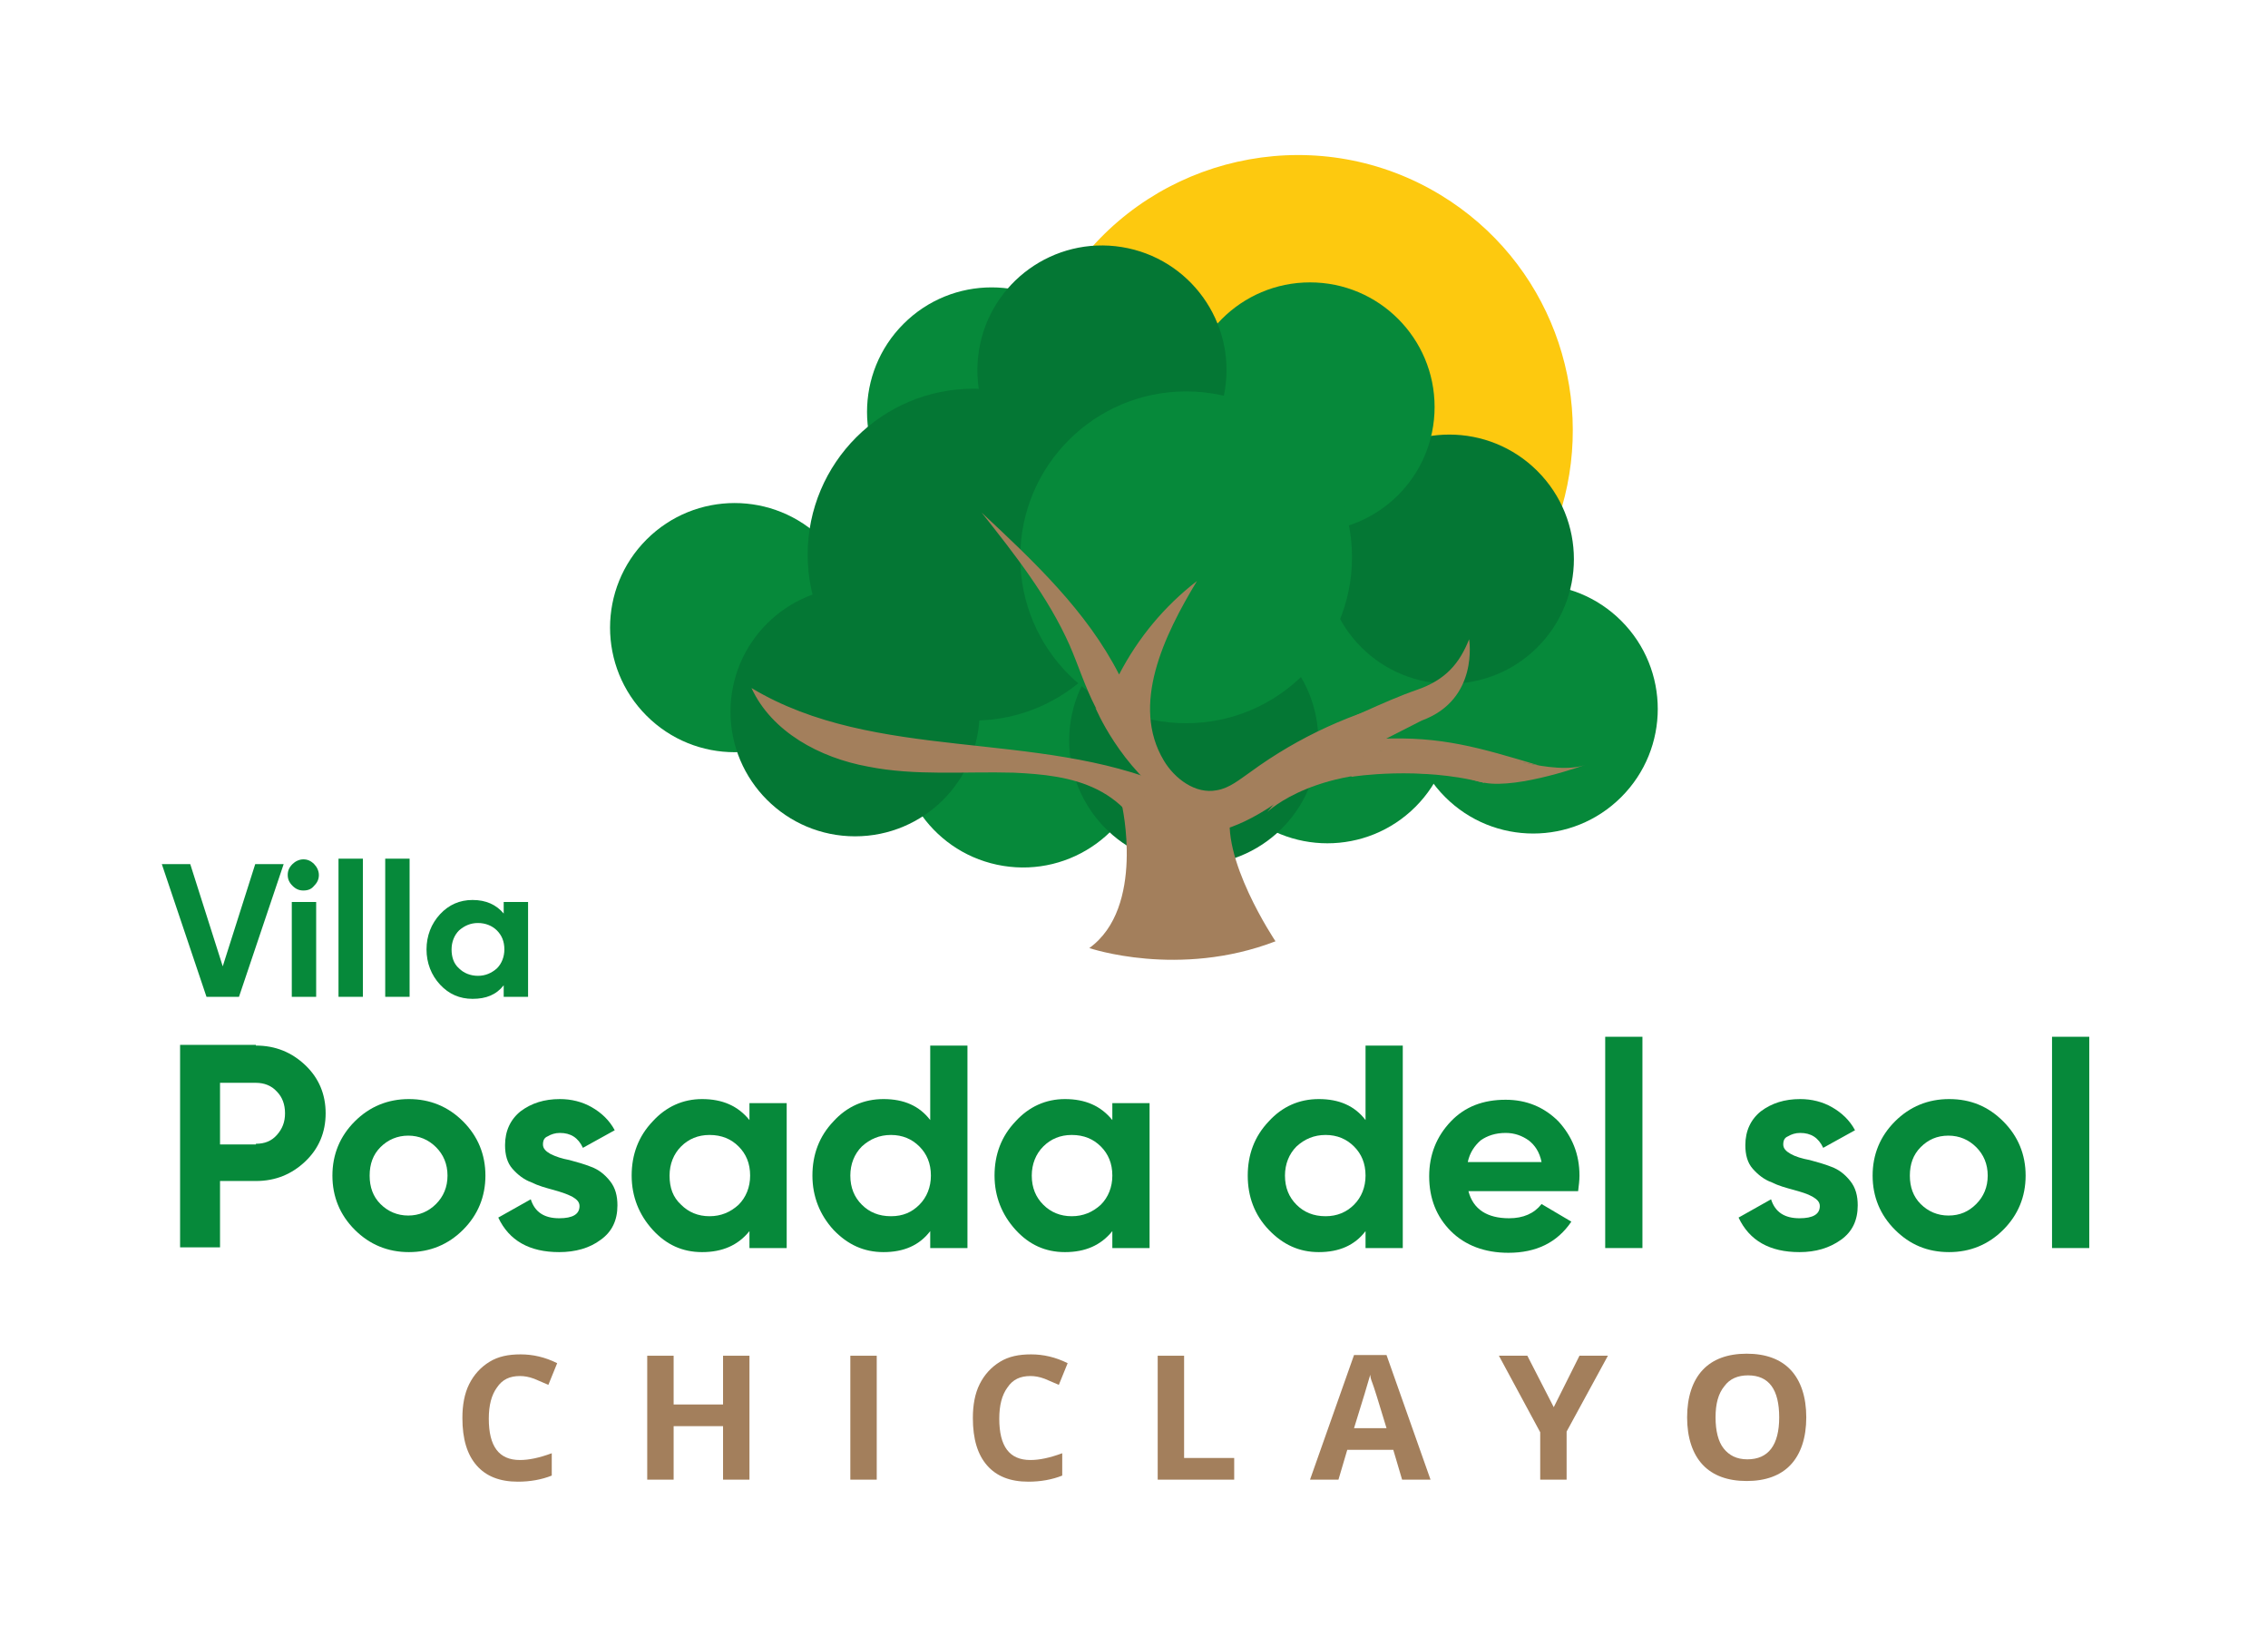 <?xml version="1.0" encoding="utf-8"?>
<!-- Generator: Adobe Illustrator 24.3.0, SVG Export Plug-In . SVG Version: 6.00 Build 0)  -->
<svg version="1.1" id="Capa_1" xmlns="http://www.w3.org/2000/svg" xmlns:xlink="http://www.w3.org/1999/xlink" x="0px" y="0px"
	 viewBox="0 0 335 241.7" style="enable-background:new 0 0 335 241.7;" xml:space="preserve">
<style type="text/css">
	.st0{fill:#A37F5C;}
	.st1{fill:#06893A;}
	.st2{fill:#FDC90F;}
	.st3{fill:#047734;}
</style>
<g>
	<g>
		<path class="st0" d="M76.8,203.2c-1.5,0-2.6,0.5-3.4,1.7c-0.8,1.1-1.2,2.6-1.2,4.6c0,4.1,1.5,6.1,4.6,6.1c1.3,0,2.8-0.3,4.7-1v3.3
			c-1.5,0.6-3.2,0.9-5,0.9c-2.7,0-4.7-0.8-6.1-2.4c-1.4-1.6-2.1-3.9-2.1-7c0-1.9,0.3-3.6,1-5c0.7-1.4,1.7-2.5,3-3.3
			c1.3-0.8,2.8-1.1,4.6-1.1c1.8,0,3.6,0.4,5.4,1.3l-1.3,3.2c-0.7-0.3-1.4-0.6-2.1-0.9C78.1,203.3,77.4,203.2,76.8,203.2z"/>
		<path class="st0" d="M110.7,218.5h-3.9v-7.9h-7.3v7.9h-3.9v-18.3h3.9v7.2h7.3v-7.2h3.9V218.5z"/>
		<path class="st0" d="M125.6,218.5v-18.3h3.9v18.3H125.6z"/>
		<path class="st0" d="M152.2,203.2c-1.5,0-2.6,0.5-3.4,1.7c-0.8,1.1-1.2,2.6-1.2,4.6c0,4.1,1.5,6.1,4.6,6.1c1.3,0,2.8-0.3,4.7-1
			v3.3c-1.5,0.6-3.2,0.9-5,0.9c-2.7,0-4.7-0.8-6.1-2.4c-1.4-1.6-2.1-3.9-2.1-7c0-1.9,0.3-3.6,1-5c0.7-1.4,1.7-2.5,3-3.3
			c1.3-0.8,2.8-1.1,4.6-1.1c1.8,0,3.6,0.4,5.4,1.3l-1.3,3.2c-0.7-0.3-1.4-0.6-2.1-0.9C153.5,203.3,152.8,203.2,152.2,203.2z"/>
		<path class="st0" d="M171,218.5v-18.3h3.9v15.1h7.4v3.2H171z"/>
		<path class="st0" d="M207.1,218.5l-1.3-4.4H199l-1.3,4.4h-4.2l6.5-18.4h4.8l6.5,18.4H207.1z M204.8,210.9c-1.2-4-1.9-6.2-2.1-6.7
			c-0.2-0.5-0.3-0.9-0.3-1.2c-0.3,1.1-1.1,3.7-2.4,7.9H204.8z"/>
		<path class="st0" d="M229.5,207.8l3.8-7.6h4.2l-6.1,11.2v7.1h-3.9v-7l-6.1-11.3h4.2L229.5,207.8z"/>
		<path class="st0" d="M266.8,209.3c0,3-0.8,5.4-2.3,7c-1.5,1.6-3.7,2.4-6.5,2.4c-2.8,0-5-0.8-6.5-2.4c-1.5-1.6-2.3-4-2.3-7
			s0.8-5.4,2.3-7c1.5-1.6,3.7-2.4,6.5-2.4c2.8,0,5,0.8,6.5,2.4S266.8,206.3,266.8,209.3z M253.4,209.3c0,2,0.4,3.6,1.2,4.6
			c0.8,1,1.9,1.6,3.5,1.6c3.1,0,4.7-2.1,4.7-6.2c0-4.1-1.5-6.2-4.6-6.2c-1.5,0-2.7,0.5-3.5,1.6C253.8,205.8,253.4,207.3,253.4,209.3
			z"/>
	</g>
	<g>
		<path class="st1" d="M37.8,154.4c2.9,0,5.3,1,7.3,2.9c2,1.9,3,4.3,3,7.1c0,2.8-1,5.2-3,7.1c-2,1.9-4.4,2.9-7.3,2.9h-5.3v9.8h-5.9
			v-29.9H37.8z M37.8,168.9c1.3,0,2.3-0.4,3.1-1.3c0.8-0.9,1.2-1.9,1.2-3.2c0-1.3-0.4-2.4-1.2-3.2c-0.8-0.9-1.9-1.3-3.1-1.3h-5.3
			v9.1H37.8z"/>
		<path class="st1" d="M68.4,181.6c-2.2,2.2-4.9,3.3-8,3.3s-5.8-1.1-8-3.3s-3.3-4.9-3.3-8s1.1-5.8,3.3-8c2.2-2.2,4.9-3.3,8-3.3
			s5.8,1.1,8,3.3c2.2,2.2,3.3,4.9,3.3,8S70.6,179.4,68.4,181.6z M56.2,177.8c1.1,1.1,2.5,1.7,4.1,1.7s3-0.6,4.1-1.7
			c1.1-1.1,1.7-2.5,1.7-4.2c0-1.7-0.6-3.1-1.7-4.2c-1.1-1.1-2.5-1.7-4.1-1.7s-3,0.6-4.1,1.7c-1.1,1.1-1.6,2.5-1.6,4.2
			C54.6,175.3,55.1,176.7,56.2,177.8z"/>
		<path class="st1" d="M80.2,169c0,0.6,0.4,1,1.1,1.4c0.8,0.4,1.7,0.7,2.8,0.9c1.1,0.3,2.2,0.6,3.2,1c1.1,0.4,2,1.1,2.8,2.1
			c0.8,1,1.1,2.2,1.1,3.6c0,2.2-0.8,3.9-2.5,5.1c-1.6,1.2-3.7,1.8-6.1,1.8c-4.4,0-7.4-1.7-9-5.1l4.8-2.7c0.6,1.9,2,2.8,4.2,2.8
			c2,0,3-0.6,3-1.8c0-0.6-0.4-1-1.1-1.4c-0.8-0.4-1.7-0.7-2.8-1c-1.1-0.3-2.2-0.6-3.2-1.1c-1.1-0.4-2-1.1-2.8-2
			c-0.8-0.9-1.1-2.1-1.1-3.5c0-2.1,0.8-3.8,2.3-5c1.6-1.2,3.5-1.8,5.8-1.8c1.7,0,3.3,0.4,4.7,1.2c1.4,0.8,2.6,1.9,3.4,3.4l-4.7,2.6
			c-0.7-1.5-1.8-2.2-3.4-2.2c-0.7,0-1.3,0.2-1.8,0.5C80.4,168,80.2,168.4,80.2,169z"/>
		<path class="st1" d="M110.7,162.9h5.5v21.4h-5.5v-2.5c-1.7,2.1-4,3.1-7,3.1c-2.9,0-5.3-1.1-7.3-3.3s-3.1-4.9-3.1-8s1-5.8,3.1-8
			c2-2.2,4.5-3.3,7.3-3.3c3,0,5.3,1,7,3.1V162.9z M100.6,177.9c1.1,1.1,2.5,1.7,4.2,1.7c1.7,0,3.1-0.6,4.3-1.7
			c1.1-1.1,1.7-2.6,1.7-4.3c0-1.8-0.6-3.2-1.7-4.3c-1.1-1.1-2.5-1.7-4.3-1.7c-1.7,0-3.1,0.6-4.2,1.7c-1.1,1.1-1.7,2.6-1.7,4.3
			C98.9,175.4,99.4,176.8,100.6,177.9z"/>
		<path class="st1" d="M137.4,154.4h5.5v29.9h-5.5v-2.5c-1.6,2.1-3.9,3.1-6.9,3.1c-2.9,0-5.3-1.1-7.4-3.3c-2-2.2-3.1-4.9-3.1-8
			s1-5.8,3.1-8c2-2.2,4.5-3.3,7.4-3.3c3,0,5.3,1,6.9,3.1V154.4z M127.3,177.9c1.1,1.1,2.5,1.7,4.3,1.7s3.1-0.6,4.2-1.7
			c1.1-1.1,1.7-2.6,1.7-4.3c0-1.8-0.6-3.2-1.7-4.3c-1.1-1.1-2.5-1.7-4.2-1.7s-3.1,0.6-4.3,1.7c-1.1,1.1-1.7,2.6-1.7,4.3
			C125.6,175.4,126.2,176.8,127.3,177.9z"/>
		<path class="st1" d="M164.3,162.9h5.5v21.4h-5.5v-2.5c-1.7,2.1-4,3.1-7,3.1c-2.9,0-5.3-1.1-7.3-3.3s-3.1-4.9-3.1-8s1-5.8,3.1-8
			c2-2.2,4.5-3.3,7.3-3.3c3,0,5.3,1,7,3.1V162.9z M154.1,177.9c1.1,1.1,2.5,1.7,4.2,1.7c1.7,0,3.1-0.6,4.3-1.7
			c1.1-1.1,1.7-2.6,1.7-4.3c0-1.8-0.6-3.2-1.7-4.3c-1.1-1.1-2.5-1.7-4.3-1.7c-1.7,0-3.1,0.6-4.2,1.7c-1.1,1.1-1.7,2.6-1.7,4.3
			C152.4,175.4,153,176.8,154.1,177.9z"/>
		<path class="st1" d="M201.7,154.4h5.5v29.9h-5.5v-2.5c-1.6,2.1-3.9,3.1-6.9,3.1c-2.9,0-5.3-1.1-7.4-3.3s-3.1-4.9-3.1-8
			s1-5.8,3.1-8c2-2.2,4.5-3.3,7.4-3.3c3,0,5.3,1,6.9,3.1V154.4z M191.5,177.9c1.1,1.1,2.5,1.7,4.3,1.7c1.7,0,3.1-0.6,4.2-1.7
			s1.7-2.6,1.7-4.3c0-1.8-0.6-3.2-1.7-4.3c-1.1-1.1-2.5-1.7-4.2-1.7c-1.7,0-3.1,0.6-4.3,1.7c-1.1,1.1-1.7,2.6-1.7,4.3
			C189.8,175.4,190.4,176.8,191.5,177.9z"/>
		<path class="st1" d="M216.9,175.9c0.7,2.7,2.8,4,6,4c2.1,0,3.7-0.7,4.8-2.1l4.4,2.6c-2.1,3.1-5.2,4.6-9.3,4.6
			c-3.5,0-6.4-1.1-8.5-3.2c-2.1-2.1-3.2-4.8-3.2-8.1c0-3.2,1.1-5.9,3.2-8.1c2.1-2.2,4.8-3.2,8.1-3.2c3.1,0,5.7,1.1,7.8,3.2
			c2,2.2,3.1,4.8,3.1,8c0,0.7-0.1,1.5-0.2,2.3H216.9z M216.8,171.6h10.9c-0.3-1.5-1-2.5-1.9-3.2c-1-0.7-2.1-1.1-3.4-1.1
			c-1.5,0-2.7,0.4-3.7,1.1C217.8,169.2,217.1,170.2,216.8,171.6z"/>
		<path class="st1" d="M237.1,184.3v-31.2h5.5v31.2H237.1z"/>
		<path class="st1" d="M263.4,169c0,0.6,0.4,1,1.1,1.4s1.7,0.7,2.8,0.9c1.1,0.3,2.2,0.6,3.2,1c1.1,0.4,2,1.1,2.8,2.1
			c0.8,1,1.1,2.2,1.1,3.6c0,2.2-0.8,3.9-2.5,5.1s-3.7,1.8-6.1,1.8c-4.4,0-7.4-1.7-9-5.1l4.8-2.7c0.6,1.9,2,2.8,4.2,2.8
			c2,0,3-0.6,3-1.8c0-0.6-0.4-1-1.1-1.4s-1.7-0.7-2.8-1c-1.1-0.3-2.2-0.6-3.2-1.1c-1.1-0.4-2-1.1-2.8-2c-0.8-0.9-1.1-2.1-1.1-3.5
			c0-2.1,0.8-3.8,2.3-5c1.6-1.2,3.5-1.8,5.8-1.8c1.7,0,3.3,0.4,4.7,1.2c1.4,0.8,2.6,1.9,3.4,3.4l-4.7,2.6c-0.7-1.5-1.8-2.2-3.4-2.2
			c-0.7,0-1.3,0.2-1.8,0.5C263.6,168,263.4,168.4,263.4,169z"/>
		<path class="st1" d="M295.9,181.6c-2.2,2.2-4.9,3.3-8,3.3c-3.2,0-5.8-1.1-8-3.3c-2.2-2.2-3.3-4.9-3.3-8s1.1-5.8,3.3-8
			c2.2-2.2,4.9-3.3,8-3.3c3.2,0,5.8,1.1,8,3.3c2.2,2.2,3.3,4.9,3.3,8S298.1,179.4,295.9,181.6z M283.7,177.8
			c1.1,1.1,2.5,1.7,4.1,1.7c1.7,0,3-0.6,4.1-1.7c1.1-1.1,1.7-2.5,1.7-4.2c0-1.7-0.6-3.1-1.7-4.2c-1.1-1.1-2.5-1.7-4.1-1.7
			c-1.7,0-3,0.6-4.1,1.7c-1.1,1.1-1.6,2.5-1.6,4.2C282.1,175.3,282.6,176.7,283.7,177.8z"/>
		<path class="st1" d="M303.1,184.3v-31.2h5.5v31.2H303.1z"/>
	</g>
	<g>
		<path class="st1" d="M30.5,147.2l-6.6-19.6h4.2l4.8,15.1l4.8-15.1h4.2l-6.6,19.6H30.5z"/>
		<path class="st1" d="M44.8,131.5c-0.6,0-1.1-0.2-1.6-0.7s-0.7-1-0.7-1.6c0-0.6,0.2-1.1,0.7-1.6c0.4-0.4,1-0.7,1.6-0.7
			c0.6,0,1.1,0.2,1.6,0.7c0.4,0.4,0.7,1,0.7,1.6c0,0.6-0.2,1.1-0.7,1.6C46,131.3,45.5,131.5,44.8,131.5z M43.1,147.2v-14h3.6v14
			H43.1z"/>
		<path class="st1" d="M50,147.2v-20.4h3.6v20.4H50z"/>
		<path class="st1" d="M56.9,147.2v-20.4h3.6v20.4H56.9z"/>
		<path class="st1" d="M74.4,133.2h3.6v14h-3.6v-1.7c-1.1,1.4-2.6,2-4.6,2c-1.9,0-3.5-0.7-4.8-2.1c-1.3-1.4-2-3.2-2-5.2
			s0.7-3.8,2-5.2c1.3-1.4,2.9-2.1,4.8-2.1c2,0,3.5,0.7,4.6,2V133.2z M67.8,143c0.7,0.7,1.7,1.1,2.8,1.1c1.1,0,2-0.4,2.8-1.1
			c0.7-0.7,1.1-1.7,1.1-2.8c0-1.2-0.4-2.1-1.1-2.8s-1.7-1.1-2.8-1.1c-1.1,0-2,0.4-2.8,1.1c-0.7,0.7-1.1,1.7-1.1,2.8
			C66.7,141.3,67,142.3,67.8,143z"/>
	</g>
	<path class="st2" d="M160,38c3.6,12.9,11.9,24.5,24.2,32c14.5,8.9,31.6,10.2,46.5,4.9c5-17.2-1.8-36.3-17.9-46.1
		C195.2,18.1,172.6,22.4,160,38z"/>
	
		<ellipse transform="matrix(0.16 -0.987 0.987 0.16 18.65 241.384)" class="st1" cx="151.2" cy="109.7" rx="18.4" ry="18.4"/>
	
		<ellipse transform="matrix(0.707 -0.707 0.707 0.707 -17.589 169.763)" class="st1" cx="196.1" cy="106.1" rx="18.4" ry="18.4"/>
	
		<ellipse transform="matrix(0.707 -0.707 0.707 0.707 -9.751336e-02 121.425)" class="st1" cx="146.5" cy="60.8" rx="18.4" ry="18.4"/>
	
		<ellipse transform="matrix(0.707 -0.707 0.707 0.707 -33.741 103.852)" class="st1" cx="108.5" cy="92.7" rx="18.4" ry="18.4"/>
	
		<ellipse transform="matrix(0.707 -0.707 0.707 0.707 -7.692 190.803)" class="st1" cx="226.5" cy="104.7" rx="18.4" ry="18.4"/>
	
		<ellipse transform="matrix(0.16 -0.987 0.987 0.16 40.219 265.959)" class="st3" cx="176.4" cy="109.3" rx="18.4" ry="18.4"/>
	
		<ellipse transform="matrix(0.707 -0.707 0.707 0.707 4.313 175.542)" class="st3" cx="214.1" cy="82.6" rx="18.4" ry="18.4"/>
	<circle class="st1" cx="193.5" cy="60.1" r="18.4"/>
	
		<ellipse transform="matrix(0.16 -0.987 0.987 0.16 82.828 206.594)" class="st3" cx="162.8" cy="54.6" rx="18.4" ry="18.4"/>
	<circle class="st3" cx="126.3" cy="105.1" r="18.4"/>
	<circle class="st3" cx="143.8" cy="81.9" r="24.5"/>
	<circle class="st1" cx="175.2" cy="82.3" r="24.5"/>
	<g>
		<g>
			<path class="st0" d="M169.5,126.3c-0.4-4.2-3.6-7.8-7.4-9.7c-3.8-1.9-8.1-2.3-12.4-2.5c-7.2-0.2-14.5,0.5-21.5-0.9
				c-7.1-1.3-14.2-5.1-17.2-11.6c18.3,11,42.2,6.1,61.8,14.5c-4.7-2.8-8.5-6.9-11-11.7c-1.5-2.9-2.5-6.1-3.8-9.1
				c-3.2-7.2-8.1-13.4-13-19.6c7.7,7.2,15.5,14.5,20.3,23.9c2.8-5.4,6.7-10.1,11.5-13.8c-4.9,8.1-9.8,18.3-4.9,26.5
				c1.6,2.7,4.7,5,7.8,4.4c1.9-0.3,3.4-1.6,5-2.7c7.1-5.2,15.2-8.9,23.8-10.9c2.9-0.7,6.6-1.8,7-4.7c1,0-6.4,8.2-11.6,10.7
				c9-0.4,14.6,1.3,23.3,3.9c1.5,0.5-19.2-4.8-32-0.5c-3.2,4.1-10.2,9.1-15.3,10.2c0.4,3.7,1.1,7.4,1.5,11.1l2.2,2.2
				c-0.8,0.7,1.1,1.8,0.8,2.8c-0.2,0.5-0.8,0.6-1.3,0.7c-3.7,0.4-13.8,3.3-16.6-0.1C163.5,136.1,169.9,131,169.5,126.3z"/>
			<path class="st0" d="M197,107.2c0,0,7.8-3.8,12.2-5.3s6.4-4,7.8-7.5c0,0,1.5,8.9-7,12l-10.6,5.4L197,107.2z"/>
			<path class="st0" d="M187.2,119.9c0,0,7.4-7.2,24-5.6l-2.1-3.6l-14.6,0.4L187.2,119.9z"/>
			<path class="st0" d="M161.8,104.5c0,0,3.6,8.8,11.6,14.2l3.6-0.2l-8-7.7L161.8,104.5z"/>
			<path class="st0" d="M219.7,111c0,0,9.9,3.7,14.6,1.9c0,0-9.9,3.6-15,2.7c-5.1-0.9-4-3.1-4-3.1L219.7,111z"/>
			<path class="st0" d="M197.8,113.2l1.9,1.5c0,0,10-1.6,19.5,0.9l1.5-3.7l-4.6-1.1l-9.9-0.5l-7.8,2.1L197.8,113.2z"/>
			<path class="st0" d="M167.8,117.5l-2.1,1.3c0,0,3.5,15.2-4.8,21.2c0,0,13.2,4.5,27.5-1c0,0-8.4-12.5-6.5-19.7L167.8,117.5z"/>
		</g>
	</g>
</g>
</svg>
